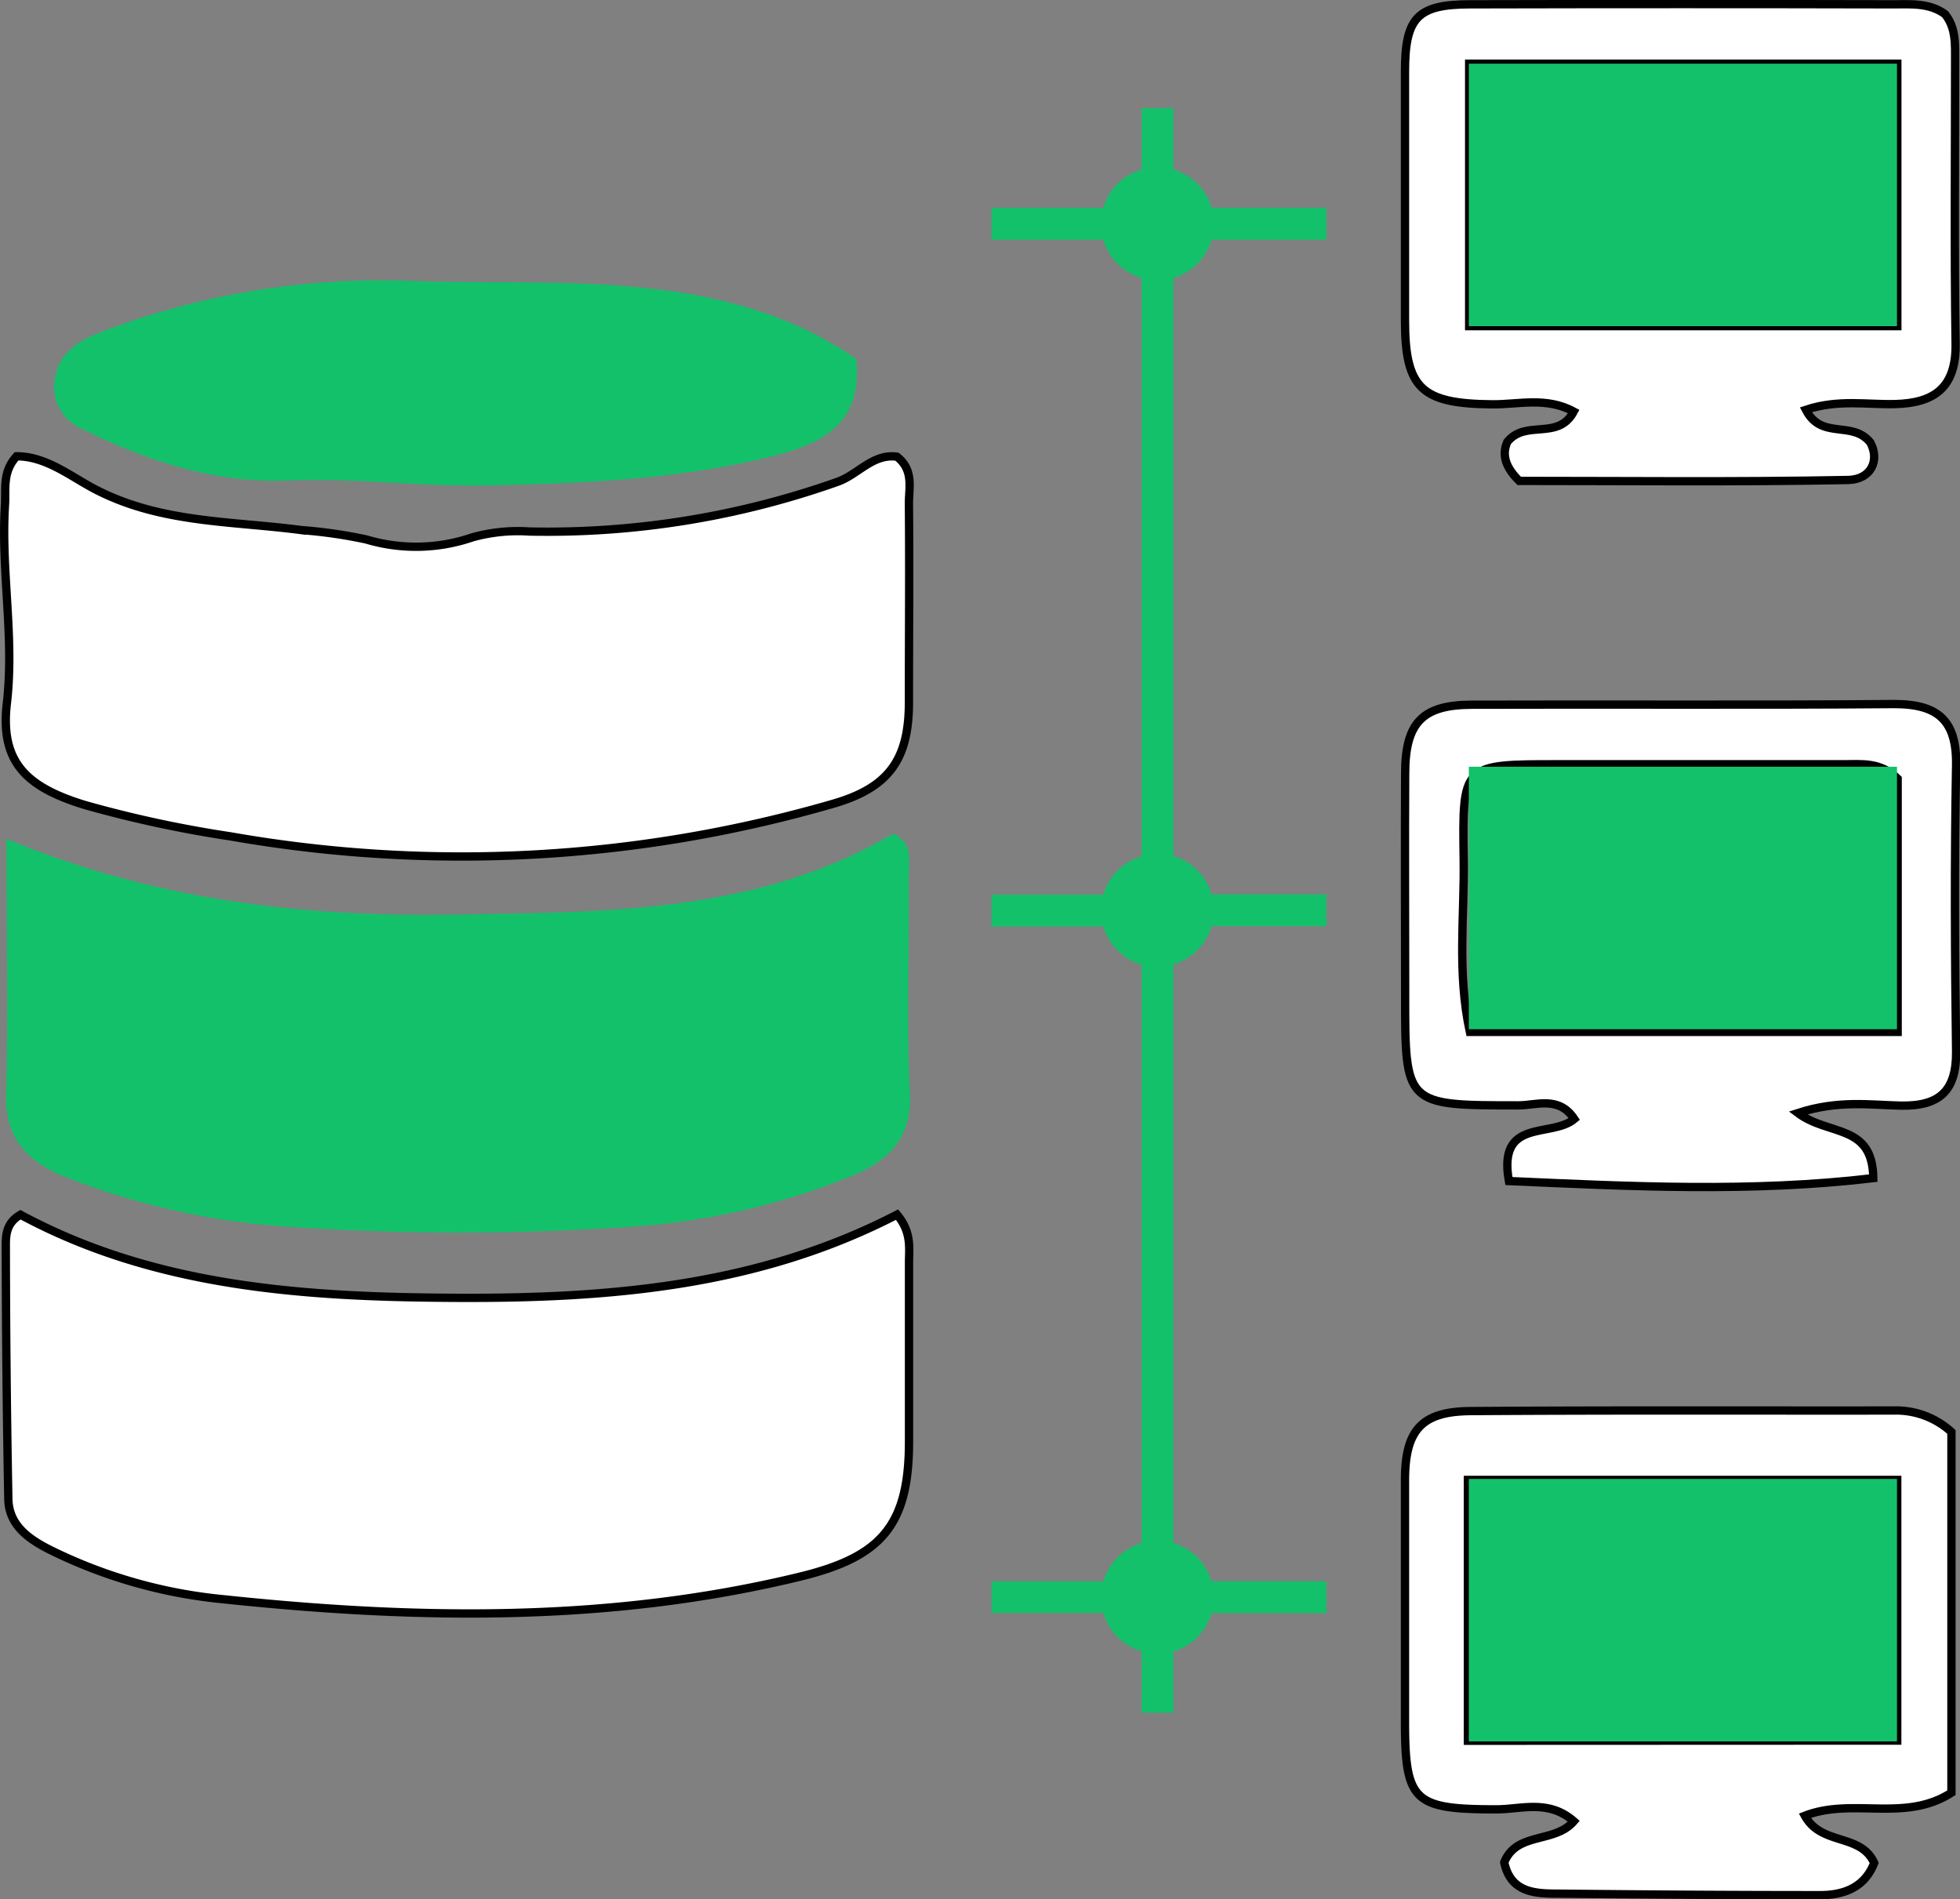 <svg xmlns="http://www.w3.org/2000/svg" viewBox="0 0 235.76 228.44"><rect x="0" y="0" width="235.76" height="228.44" fill="#808080" stroke="none"/><defs><style>.cls-1{fill:#13c16b;}.cls-2{fill:#fff;stroke:#000;stroke-miterlimit:10;}</style></defs><g id="Layer_2" data-name="Layer 2"><g id="Layer_1-2" data-name="Layer 1"><path class="cls-1" d="M.77,100.88c18,7.5,36,9.43,54.08,9.12s36.3-.13,52.61-9.74c2.51,1.22,1.83,3.46,1.85,5.31.08,8.64-.27,17.31.14,25.94.26,5.38-2.6,8.09-6.75,9.83a84.71,84.71,0,0,1-27,6.22,303.24,303.24,0,0,1-40.89,0,88.16,88.16,0,0,1-27.07-6.05c-4.4-1.77-7.25-4.62-7-10.15C1,121.65.77,111.89.77,100.88Z"/><path class="cls-2" d="M2,54.88c3.51,0,6.42,2.36,9.28,3.88,7.94,4.2,16.58,3.88,25,5a57.49,57.49,0,0,1,7.8,1.13,20.86,20.86,0,0,0,12.74-.26,20.41,20.41,0,0,1,6.87-.7,104.49,104.49,0,0,0,37.11-6c2.43-.88,4.22-3.4,7.09-3,2.06,1.61,1.43,3.75,1.44,5.64.07,8,0,16,0,23.92,0,6.89-2.44,10.27-9.18,12.2a160.62,160.62,0,0,1-72.39,3.91,141.73,141.73,0,0,1-17.42-3.74C3.08,94.68,0,91.61.83,84.56c.92-8-.73-15.88-.23-23.82C.72,58.79.27,56.74,2,54.88Z"/><path class="cls-2" d="M107.9,146.09c1.81,2.17,1.43,4.07,1.44,5.86,0,7.14,0,14.29,0,21.44,0,10.13-3.34,13.89-13.22,16.27-22.93,5.55-46.08,5.13-69.26,2.69A59.86,59.86,0,0,1,6,186.4c-2.44-1.24-5-2.91-5-6.23Q.72,165,.7,149.77c0-1.29.09-2.7,1.76-3.67,16.4,8.84,34.62,9.93,52.8,10S91.3,154.68,107.9,146.09Z"/><path class="cls-1" d="M103,43.18c.6,6.59-2.35,9.74-9.75,11.61C82,57.65,70.53,58.13,58.86,58.39c-8.12.19-16.12-.93-24.23-.59-8.69.37-17-2.34-24.8-6.24A5.43,5.43,0,0,1,6.55,45.9C6.87,42.59,9.4,41,12,40a93.94,93.94,0,0,1,37-6.22c6.58.24,13.19.09,19.74.29C80.8,34.44,92.77,36.07,103,43.18Z"/><path class="cls-2" d="M234.73,172.23v43.39c-5.62,3.62-11.87.54-17.63,2.77,2,3.64,6.71,2.07,8.34,5.68-1.12,2.87-3.55,3.88-6.55,3.87-10.47,0-20.94-.07-31.42-.18-2.82,0-5.76-.11-6.53-3.76,1.48-3.72,6.07-2.25,8.37-4.95-3.05-2.66-6.32-1.43-9.31-1.43-9.94,0-11-.92-11-10.61s0-19.29,0-28.93c0-6.1,2-8.32,7.91-8.36,17-.12,33.91-.05,50.87-.07A9.9,9.9,0,0,1,234.73,172.23Zm-6.52,37.12V178H176.57v31.37Z"/><path class="cls-2" d="M216.26,133.87c3.71,2.79,9,1.26,9.07,7.83-14.63,1.73-29.23,1-43.83.35-1.38-7.66,5.09-5.14,7.87-7.46-1.87-2.83-4.59-1.63-6.74-1.64-13.63,0-13.63,0-13.61-13.48,0-8.8-.05-17.61,0-26.42,0-6.12,2.06-8.27,8-8.29,16.95-.06,33.9.06,50.84-.08,5.28,0,7.53,2,7.43,7.39-.21,11.46-.16,22.93,0,34.4.05,4.68-1.94,6.58-6.59,6.51C225,132.91,221.16,132.28,216.26,133.87Zm12-40.22c-2.12-2.06-4.36-1.72-6.49-1.73-11.47,0-22.94,0-34.42,0s-11.46,0-11.29,11.49c.1,6.74-.81,13.54.74,20.7h51.46Z"/><path class="cls-2" d="M217.22,49.29c1.91,3.69,5.55,1.2,7.76,3.94,1.15,2.16.08,4.44-2.68,4.5-13.4.26-26.82.11-39.56.11-2.09-2.05-1.9-3.58-1.44-4.68,2.24-2.78,6.1-.11,8-3.66-3.3-1.8-6.64-.84-9.79-.87C171,48.56,169,46.76,169,38.52c0-10,0-20,0-29.92,0-6.52,1.51-8.07,7.85-8.08q25.42-.06,50.86,0c2.13,0,4.35-.2,6.25,1.18,1.37,1.71,1.2,3.76,1.21,5.73,0,11.3-.11,22.6.06,33.91.08,5.2-2.48,7.14-7.27,7.26C224.58,48.69,221.09,48,217.22,49.29Zm11-41.63h-51.5V39.23h51.5Z"/><path class="cls-1" d="M145.75,28.83h13.8V25h-13.8a6.79,6.79,0,0,0-4.6-4.6V13h-3.83V20.4a6.78,6.78,0,0,0-4.61,4.6H119.27v3.83h13.44a6.8,6.8,0,0,0,4.61,4.61V103a6.78,6.78,0,0,0-4.6,4.61H119.27v3.83h13.45a6.79,6.79,0,0,0,4.6,4.6V185.6a6.8,6.8,0,0,0-4.6,4.61H119.27V194h13.45a6.8,6.8,0,0,0,4.6,4.61V206h3.83v-7.36a6.81,6.81,0,0,0,4.59-4.61h13.81v-3.83H145.74a6.81,6.81,0,0,0-4.59-4.61V116a6.79,6.79,0,0,0,4.59-4.6h13.81v-3.83H145.74a6.79,6.79,0,0,0-4.59-4.61V33.44A6.8,6.8,0,0,0,145.75,28.83Z"/><rect class="cls-1" x="176.68" y="7.66" width="51.5" height="31.57"/><rect class="cls-1" x="176.68" y="92.22" width="51.5" height="31.57"/><rect class="cls-1" x="176.68" y="177.88" width="51.5" height="31.57"/></g></g></svg>